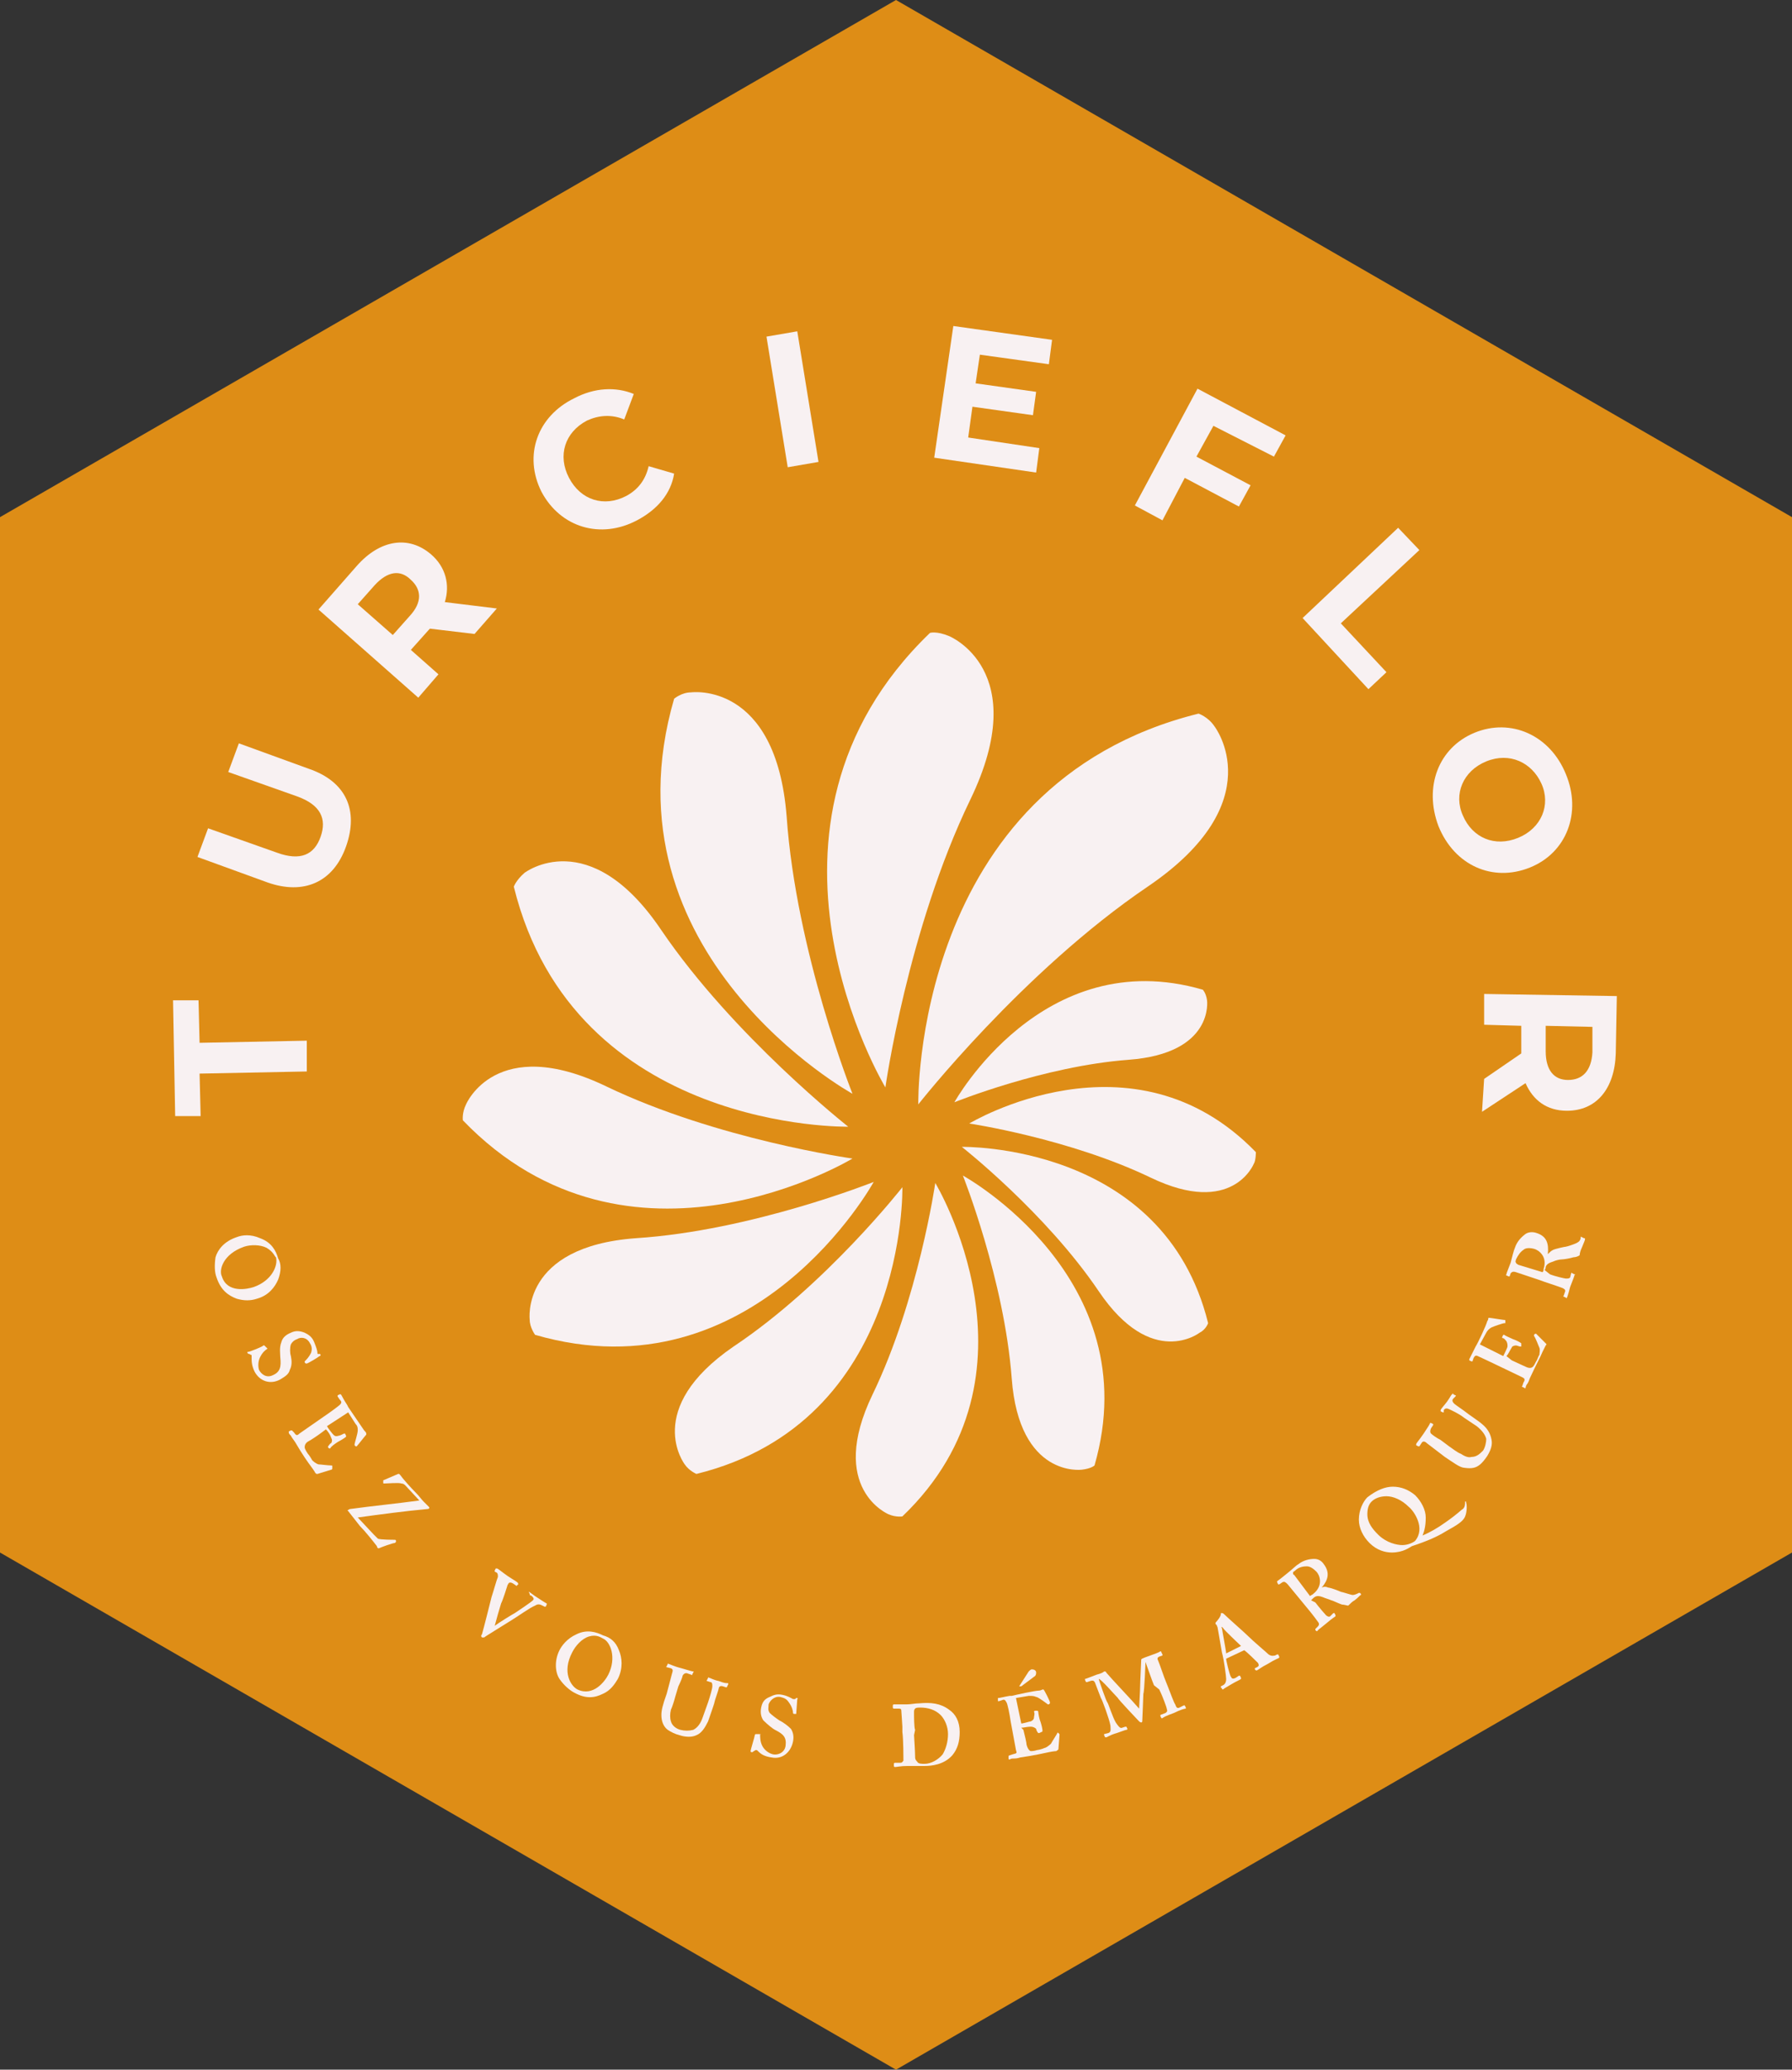 <?xml version="1.0" encoding="utf-8"?>
<!-- Generator: Adobe Illustrator 25.2.0, SVG Export Plug-In . SVG Version: 6.00 Build 0)  -->
<svg version="1.1" id="Calque_1" xmlns="http://www.w3.org/2000/svg" xmlns:xlink="http://www.w3.org/1999/xlink" x="0px" y="0px"
	 width="168.8px" height="194.9px" viewBox="0 0 168.8 194.9" style="enable-background:new 0 0 168.8 194.9;" xml:space="preserve"
	>
<rect x="0" y="0" width="168.8" height="194.9" fill="#333333" stroke="none"/>
<style type="text/css">
	.st0{fill:#DE8D16;}
	.st1{clip-path:url(#SVGID_2_);}
	.st2{fill:#F8F1F2;}
</style>
<g>
	<polygon class="st0" points="84.4,0 0,48.7 0,146.2 84.4,194.9 168.8,146.2 168.8,48.7 	"/>
</g>
<g>
	<defs>
		<rect id="SVGID_1_" x="0" width="168.8" height="194.9"/>
	</defs>
	<clipPath id="SVGID_2_">
		<use xlink:href="#SVGID_1_"  style="overflow:visible;"/>
	</clipPath>
	<g class="st1">
		<path class="st2" d="M86.5,104c0,0-0.6-30.1,26.4-36.8c0,0,0.9,0.3,1.5,1.2c0,0,5.5,7.1-6.3,15.1C96.3,91.5,86.5,104,86.5,104"/>
	</g>
	<g class="st1">
		<path class="st2" d="M83.4,102.4c0,0-14.8-24.5,4.2-42.8c0,0,0.6-0.2,1.8,0.3c0,0,7.9,3.2,2,15.4C85.5,87.5,83.4,102.4,83.4,102.4
			"/>
	</g>
	<g class="st1">
		<path class="st2" d="M80.3,103c0,0-23.8-13.1-16.8-37.2c0,0,0.7-0.6,1.6-0.6c0,0,8-1.1,9,11.7C75,89.7,80.3,103,80.3,103"/>
	</g>
	<g class="st1">
		<path class="st2" d="M79.9,106.1c0,0-25.8,0.5-31.5-22.6c0,0,0.2-0.6,1-1.3c0,0,6.1-4.7,12.9,5.4C69.1,97.6,79.9,106.1,79.9,106.1
			"/>
	</g>
	<g class="st1">
		<path class="st2" d="M80.3,109.1c0,0-21,12.7-36.7-3.6c0,0-0.1-0.7,0.3-1.5c0,0,2.8-6.7,13.2-1.7
			C67.5,107.3,80.3,109.1,80.3,109.1"/>
	</g>
	<g class="st1">
		<path class="st2" d="M82.3,111.3c0,0-11.2,20.4-31.9,14.4c0,0-0.5-0.7-0.5-1.4c0,0-0.9-6.9,10-7.7
			C70.8,115.9,82.3,111.3,82.3,111.3"/>
	</g>
	<g class="st1">
		<path class="st2" d="M85,111.8c0,0,0.5,22.1-19.4,27c0,0-0.7-0.3-1.1-0.9c0,0-4-5.2,4.6-11.1C77.8,121,85,111.8,85,111.8"/>
	</g>
	<g class="st1">
		<path class="st2" d="M88.1,111.4c0,0,10.9,18-3.1,31.4c0,0-0.6,0.1-1.3-0.2c0,0-5.8-2.4-1.5-11.3
			C86.5,122.4,88.1,111.4,88.1,111.4"/>
	</g>
	<g class="st1">
		<path class="st2" d="M90.7,110.7c0,0,17.5,9.6,12.4,27.3c0,0-0.3,0.3-1.2,0.4c0,0-5.9,0.8-6.6-8.6
			C94.6,120.5,90.7,110.7,90.7,110.7"/>
	</g>
	<g class="st1">
		<path class="st2" d="M90.6,108c0,0,19-0.4,23.2,16.6c0,0-0.2,0.6-0.8,0.9c0,0-4.5,3.5-9.5-3.9C98.5,114.2,90.6,108,90.6,108"/>
	</g>
	<g class="st1">
		<path class="st2" d="M91.3,105.8c0,0,15.4-9.3,27,2.7c0,0,0,0.8-0.2,1.1c0,0-2,5-9.7,1.3C100.7,107.2,91.3,105.8,91.3,105.8"/>
	</g>
	<g class="st1">
		<path class="st2" d="M89.9,103.8c0,0,8.3-15,23.4-10.6c0,0,0.3,0.3,0.4,1c0,0,0.7,5-7.4,5.6C98.3,100.4,89.9,103.8,89.9,103.8"/>
	</g>
</g>
<g>
	<path class="st2" d="M18.8,101.1l0.1,4l-2.4,0l-0.2-10.9l2.4,0l0.1,4L28.9,98l0,2.9L18.8,101.1z"/>
</g>
<g>
	<path class="st2" d="M25.2,83.1l-6.6-2.4l1-2.7l6.5,2.3c2.2,0.8,3.5,0.2,4.1-1.5c0.6-1.7,0-3-2.2-3.8l-6.5-2.3l1-2.7l6.6,2.4
		c3.5,1.2,4.7,3.9,3.5,7.3S28.6,84.3,25.2,83.1z"/>
</g>
<g>
	<path class="st2" d="M44.7,59.7l-4.2-0.5l-0.1,0.1l-1.7,1.9l2.6,2.3l-1.9,2.2l-9.4-8.3l3.6-4.1c2.2-2.5,4.9-2.9,7-1.1
		c1.4,1.2,1.8,2.9,1.3,4.5l4.9,0.6L44.7,59.7z M35.3,55.1l-1.6,1.8l3.3,2.9l1.6-1.8c1.2-1.3,1.1-2.5,0.1-3.4
		C37.7,53.6,36.5,53.8,35.3,55.1z"/>
</g>
<g>
	<path class="st2" d="M51,46.3c-1.7-3.4-0.4-7.1,3.1-8.8c1.9-1,3.9-1.1,5.6-0.4l-0.9,2.4c-1.2-0.5-2.4-0.4-3.5,0.1
		c-2.1,1.1-2.8,3.3-1.7,5.4c1.1,2.1,3.3,2.8,5.4,1.7c1.1-0.6,1.8-1.5,2.1-2.8l2.4,0.7C63.2,46.5,61.9,48,60,49
		C56.6,50.8,52.8,49.7,51,46.3z"/>
</g>
<g>
	<path class="st2" d="M72.2,31.7l2.9-0.5l2,12.3l-2.9,0.5L72.2,31.7z"/>
</g>
<g>
	<path class="st2" d="M97.9,42.2l-0.3,2.3L88,43.1l1.8-12.4l9.3,1.3l-0.3,2.3l-6.5-0.9l-0.4,2.7l5.7,0.8l-0.3,2.2l-5.7-0.8l-0.4,2.9
		L97.9,42.2z"/>
</g>
<g>
	<path class="st2" d="M114.3,40.1l-1.6,2.9l5.1,2.7l-1.1,2l-5.1-2.7l-2.1,4l-2.6-1.4l5.9-11l8.3,4.4l-1.1,2L114.3,40.1z"/>
</g>
<g>
	<path class="st2" d="M131.7,49.7l2,2.1l-7.4,6.9l4.3,4.6l-1.7,1.6l-6.2-6.7L131.7,49.7z"/>
</g>
<g>
	<path class="st2" d="M138.9,69c3.4-1.4,7.1,0.2,8.6,3.9c1.5,3.6,0.1,7.4-3.4,8.8c-3.5,1.4-7.1-0.2-8.6-3.9
		C134.1,74.1,135.5,70.4,138.9,69z M143,78.9c2.2-0.9,3.1-3.1,2.2-5.1s-3-3-5.2-2.1s-3.1,3.1-2.2,5.1
		C138.7,78.9,140.8,79.8,143,78.9z"/>
</g>
<g>
	<path class="st2" d="M139.8,101.6l3.5-2.4l0-0.1l0-2.5l-3.5-0.1l0-2.9l12.5,0.2l-0.1,5.4c-0.1,3.3-1.8,5.4-4.6,5.4
		c-1.9,0-3.2-1-3.9-2.6l-4.1,2.7L139.8,101.6z M150,99.1l0-2.4l-4.4-0.1l0,2.4c0,1.8,0.8,2.7,2.1,2.7
		C149.1,101.7,149.9,100.8,150,99.1z"/>
</g>
<g>
	<path class="st2" d="M26.2,120.5c-0.3,0.7-0.9,1.5-2,1.8c-0.6,0.2-1.2,0.2-1.9,0c-0.8-0.3-1.5-0.8-1.9-2c-0.2-0.5-0.2-1.2-0.1-1.9
		c0.2-0.7,0.8-1.5,2-1.9c0.5-0.2,1.3-0.3,2.2,0.1c1.1,0.4,1.5,1.2,1.7,1.9C26.5,119,26.5,119.7,26.2,120.5z M25.1,117.5
		c-0.6-0.3-1.5-0.3-2.1-0.1c-2,0.7-2.4,2.2-2.1,2.8c0.5,1.6,2.4,1.2,3,1c1.7-0.6,2.3-2,2.1-2.8C25.9,118.4,25.8,117.9,25.1,117.5z"
		/>
</g>
<g>
	<path class="st2" d="M25.2,127C25.2,127.1,25.2,127.1,25.2,127c-0.3,0.2-0.5,0.4-0.7,0.8c-0.2,0.4-0.2,0.9-0.1,1.2
		c0.2,0.4,0.7,0.8,1.3,0.5c0.7-0.3,0.8-0.8,0.7-1.7c0-0.3-0.1-0.9,0.1-1.4c0.1-0.4,0.4-0.7,0.9-0.9c0.4-0.2,0.8-0.2,1.3,0
		c0.4,0.2,0.7,0.4,0.9,0.9c0.2,0.5,0.3,0.8,0.3,1c0,0.1,0,0.1,0.1,0.1l0.1,0c0,0,0.1,0,0.1,0.1c0,0,0,0.1-0.1,0.1
		c-0.1,0.1-1.1,0.7-1.2,0.7c0,0-0.1,0-0.1,0l-0.1-0.1c0,0,0-0.1,0-0.1c0.2-0.2,0.4-0.4,0.6-0.8c0.1-0.3,0.1-0.6-0.1-0.9
		c-0.3-0.6-0.9-0.6-1.2-0.4c-0.3,0.1-0.5,0.3-0.6,0.5c-0.1,0.3-0.1,0.8,0,1.1c0.1,0.5,0.1,0.9-0.1,1.3c-0.1,0.4-0.4,0.6-0.9,0.9
		c-0.9,0.5-1.9,0.2-2.4-0.7c-0.3-0.6-0.3-1-0.3-1.4c0-0.1,0-0.2,0-0.2c0,0-0.1,0-0.2-0.1c-0.1,0-0.1,0-0.2-0.1c0-0.1,0-0.1,0.1-0.1
		c0.1,0,1.4-0.5,1.4-0.6c0,0,0.1,0,0.1,0L25.2,127z"/>
</g>
<g>
	<path class="st2" d="M30.3,134.9c-0.4,0.3-1,0.7-1.2,0.8c-0.4,0.2-0.4,0.5-0.4,0.6c0,0.1,0.1,0.3,0.3,0.6c0.1,0.1,0.3,0.4,0.4,0.6
		c0.1,0.1,0.3,0.3,0.6,0.4c0.2,0,0.9,0.1,1.2,0.1c0.1,0,0.1,0,0.1,0.1l0,0.2c0,0,0,0.1-0.1,0.1l-1.3,0.4c-0.1,0-0.1,0-0.2-0.1
		c0,0-0.1-0.2-0.4-0.6c-0.3-0.4-0.8-1.1-1.5-2.3c-0.2-0.3-0.3-0.4-0.4-0.6c-0.1-0.1-0.2-0.2-0.2-0.3c0,0,0-0.1,0-0.1l0.2-0.1
		c0,0,0.1,0,0.1,0l0.2,0.2c0.2,0.3,0.3,0.3,0.5,0.1l2.3-1.6c0.6-0.4,1.4-1,1.5-1.1c0.2-0.2,0.2-0.3,0-0.5l-0.2-0.3c0,0,0,0,0-0.1
		l0.2-0.1c0,0,0.1,0,0.1,0c0.1,0.1,0.2,0.4,0.6,1l0.1,0.2c0.2,0.3,1.3,1.9,1.5,2.2c0.1,0.1,0.2,0.2,0.2,0.3c0,0,0,0.1,0,0.1
		c-0.1,0.1-0.8,1-0.9,1.1c0,0-0.1,0-0.1,0l-0.1-0.1c0,0,0,0,0-0.1c0-0.1,0.3-1,0.3-1.3c0-0.2,0-0.4-0.2-0.6l-0.7-1.1l-2,1.3
		c0.1,0.2,0.5,0.7,0.6,0.8c0.1,0.1,0.2,0.2,0.5,0.1c0.1,0,0.3-0.1,0.5-0.2c0,0,0.1,0,0.1,0l0.1,0.2c0,0,0,0.1,0,0.1
		c-0.1,0.1-0.6,0.4-0.8,0.5c-0.3,0.2-0.6,0.4-0.7,0.6c0,0-0.1,0-0.1,0l-0.1-0.1c0,0,0,0,0-0.1c0.1-0.1,0.2-0.3,0.3-0.3
		c0.1-0.2,0.1-0.3,0-0.5c-0.1-0.3-0.3-0.6-0.5-0.8L30.3,134.9z"/>
</g>
<g>
	<path class="st2" d="M32.8,142.3c-0.1-0.1-0.1-0.1,0-0.1c0,0,0.1-0.1,0.2-0.1c2.2-0.3,4.3-0.5,6.5-0.8l-1.3-1.4
		c-0.1-0.1-0.2-0.2-0.4-0.2c-0.2-0.1-1.3,0-1.6,0c-0.1,0-0.1,0-0.1-0.1l0-0.1c0,0,0,0,0-0.1l1.4-0.6c0.1,0,0.1,0,0.1,0
		c0,0,0.1,0.1,0.1,0.1c0.2,0.3,1,1.2,1.5,1.7c0.3,0.3,0.5,0.6,0.7,0.8c0.2,0.2,0.4,0.4,0.5,0.5c0.1,0.1,0,0.2-0.1,0.2
		c-2.2,0.2-4.4,0.5-6.6,0.8l1.5,1.6c0.1,0.1,0.3,0.3,0.4,0.4c0.3,0.1,1.4,0.1,1.6,0.1c0,0,0.1,0,0.1,0.1l0,0.1c0,0,0,0-0.1,0.1
		c-0.2,0-1.3,0.4-1.5,0.5c0,0-0.1,0-0.1,0c0,0-0.1-0.1-0.1-0.2c-0.3-0.4-1.1-1.4-1.6-1.9L32.8,142.3z"/>
</g>
<g>
</g>
<g>
	<path class="st2" d="M49.8,149.9C49.8,149.9,49.8,149.9,49.8,149.9c0.1,0,0.4,0.3,0.9,0.6c0.6,0.4,0.8,0.5,0.8,0.5c0,0,0,0.1,0,0.1
		l-0.1,0.2c0,0-0.1,0-0.1,0l-0.2-0.1c-0.2-0.1-0.4-0.2-0.7,0c-0.5,0.2-1.6,1-2.1,1.3c-0.3,0.2-2.6,1.6-2.7,1.7c-0.1,0-0.1,0-0.2,0
		c-0.1-0.1-0.1-0.2,0-0.3c0.2-0.7,0.7-2.7,0.9-3.5c0.2-0.6,0.5-1.7,0.6-1.9c0-0.2,0-0.3-0.1-0.4l-0.2-0.1c0,0,0,0,0-0.1l0.1-0.2
		c0,0,0.1,0,0.1,0c0.1,0,0.3,0.2,1,0.7c0.6,0.4,1,0.6,1,0.7s0.1,0.1,0,0.1l-0.1,0.1c0,0-0.1,0.1-0.1,0l-0.3-0.2
		c-0.2-0.1-0.3-0.1-0.4,0c0,0.1-0.1,0.1-0.1,0.2c-0.1,0.3-0.4,1.3-0.6,1.7c-0.1,0.3-0.5,1.7-0.6,2.1l0,0l0,0
		c0.4-0.3,1.7-1.1,1.9-1.2c0.3-0.2,1.5-1,1.7-1.2c0.1-0.1,0.1-0.2-0.1-0.4l-0.2-0.1c0,0,0-0.1,0-0.1L49.8,149.9z"/>
</g>
<g>
	<path class="st2" d="M58.3,155.4c0.3,0.7,0.4,1.7-0.1,2.7c-0.3,0.5-0.7,1.1-1.4,1.4c-0.8,0.4-1.6,0.5-2.7-0.1
		c-0.4-0.2-1-0.7-1.4-1.3c-0.4-0.6-0.5-1.7,0-2.7c0.2-0.4,0.7-1.1,1.6-1.5c1-0.5,1.9-0.2,2.5,0.1C57.5,154.2,58,154.6,58.3,155.4z
		 M55.5,154.1c-0.7,0.2-1.3,0.9-1.6,1.5c-1,1.9-0.1,3.2,0.5,3.5c1.5,0.7,2.6-0.8,2.9-1.4c0.8-1.6,0.2-3.1-0.5-3.4
		C56.6,154.2,56.2,153.9,55.5,154.1z"/>
</g>
<g>
	<path class="st2" d="M63.3,157.6c0.1-0.3,0.1-0.4-0.1-0.5l-0.4-0.1c0,0-0.1,0,0-0.1l0.1-0.2c0,0,0-0.1,0.1,0c0.1,0,0.4,0.2,1.2,0.4
		c0.7,0.2,1,0.3,1.1,0.3c0,0,0.1,0,0,0.1l-0.1,0.2c0,0,0,0.1-0.1,0l-0.3-0.1c-0.2-0.1-0.4,0-0.5,0.2c0,0.1-0.2,0.6-0.4,1l-0.3,1
		c-0.1,0.4-0.3,1-0.4,1.2c-0.1,0.4-0.1,0.8,0,1.1c0.1,0.4,0.5,0.7,0.9,0.8c0.4,0.1,0.8,0.1,1.2,0c0.4-0.2,0.7-0.6,0.9-1.2l0.5-1.4
		c0.2-0.6,0.4-1.3,0.4-1.5c0-0.2,0-0.4-0.2-0.4l-0.3-0.1c0,0-0.1,0,0-0.1l0.1-0.2c0,0,0-0.1,0.1,0c0.1,0,0.4,0.2,0.9,0.3
		c0.5,0.2,0.7,0.2,0.8,0.2c0.1,0,0.1,0,0.1,0.1l-0.1,0.2c0,0,0,0.1-0.1,0.1l-0.3-0.1c-0.3-0.1-0.4,0.1-0.4,0.2
		c0,0.1-0.4,1.2-0.4,1.3c0,0.1-0.5,1.5-0.6,1.8c-0.3,0.6-0.6,1.1-1.1,1.3c-0.4,0.2-1,0.2-1.6,0c-0.4-0.1-0.8-0.3-1.1-0.5
		c-0.4-0.3-0.6-0.8-0.6-1.4c0-0.4,0.1-0.9,0.5-2L63.3,157.6z"/>
</g>
<g>
	<path class="st2" d="M71.6,163.3C71.7,163.3,71.7,163.4,71.6,163.3c0,0.3,0,0.7,0.2,1.1c0.2,0.4,0.6,0.7,1,0.8
		c0.4,0.1,1.1-0.1,1.2-0.8c0.1-0.8-0.2-1.1-1-1.5c-0.2-0.1-0.7-0.5-1.1-0.9c-0.2-0.3-0.3-0.7-0.2-1.2c0.1-0.5,0.3-0.8,0.8-1
		c0.4-0.2,0.7-0.3,1.2-0.2c0.5,0.1,0.8,0.3,1,0.4c0.1,0,0.1,0,0.2,0l0.1-0.1c0,0,0.1,0,0.1,0s0.1,0.1,0,0.1c0,0.1-0.1,1.3-0.1,1.4
		c0,0,0,0-0.1,0l-0.1,0c0,0-0.1,0-0.1-0.1c0-0.2-0.1-0.6-0.4-1c-0.2-0.3-0.4-0.4-0.8-0.5c-0.6-0.1-1,0.4-1.1,0.7
		c0,0.3-0.1,0.5,0.1,0.8c0.2,0.2,0.6,0.5,0.9,0.7c0.4,0.2,0.8,0.5,1.1,0.8c0.2,0.3,0.3,0.7,0.2,1.2c-0.2,1-1,1.7-2,1.5
		c-0.7-0.1-1-0.3-1.3-0.6c-0.1-0.1-0.1-0.1-0.2-0.1s-0.1,0.1-0.2,0.1c-0.1,0.1-0.1,0.1-0.2,0.1c-0.1,0-0.1-0.1-0.1-0.1
		c0-0.1,0.4-1.4,0.4-1.5c0,0,0-0.1,0.1-0.1L71.6,163.3z"/>
</g>
<g>
</g>
<g>
	<path class="st2" d="M85,162.6c0-0.2-0.1-1.4-0.1-1.5c0-0.2-0.1-0.2-0.3-0.2l-0.4,0c0,0-0.1,0-0.1-0.1l0-0.2c0,0,0-0.1,0.1-0.1
		c0.2,0,0.7,0,1.2,0c0.4,0,0.8-0.1,1.2-0.1c1.1-0.1,2,0,2.8,0.6c0.6,0.4,1,1.1,1,2.1c0,0.9-0.2,1.6-0.7,2.2c-0.8,0.9-2,1-2.6,1
		c-0.3,0-1.2,0-1.6,0c-0.7,0-1,0.1-1.2,0.1c0,0-0.1,0-0.1-0.1l0-0.2c0,0,0-0.1,0.1-0.1l0.5,0c0.2,0,0.2-0.1,0.3-0.2
		c0-0.2,0-2-0.1-2.7L85,162.6z M86.1,163.4c0,0.1,0.1,1.5,0.1,2c0,0.2,0,0.3,0.2,0.5c0.1,0.2,0.4,0.2,0.7,0.2c0.6,0,1.3-0.4,1.7-0.9
		c0.3-0.5,0.5-1.2,0.5-1.9c0-0.7-0.3-1.4-0.7-1.8c-0.5-0.5-1.2-0.7-1.9-0.7c-0.2,0-0.4,0-0.5,0.1c-0.1,0.1-0.1,0.2-0.1,0.4
		c0,0.3,0,1.4,0.1,1.6L86.1,163.4z"/>
</g>
<g>
	<path class="st2" d="M96.4,162.9c0.1,0.4,0.3,1.2,0.3,1.4c0.1,0.4,0.3,0.6,0.4,0.6c0.1,0,0.3,0,0.6-0.1c0.1,0,0.5-0.1,0.7-0.2
		c0.1,0,0.4-0.2,0.6-0.4c0.1-0.2,0.5-0.8,0.6-1c0,0,0-0.1,0.1,0l0.1,0.1c0,0,0,0,0,0.1l-0.1,1.3c0,0.1-0.1,0.1-0.2,0.2
		c0,0-0.2,0-0.7,0.1c-0.5,0.1-1.3,0.3-2.7,0.5c-0.3,0.1-0.5,0.1-0.7,0.1c-0.2,0-0.3,0.1-0.3,0.1c0,0-0.1,0-0.1-0.1l0-0.2
		c0,0,0-0.1,0.1-0.1l0.3-0.1c0.4-0.1,0.4-0.1,0.3-0.4l-0.5-2.7c-0.1-0.7-0.3-1.7-0.4-1.8c-0.1-0.2-0.2-0.3-0.4-0.2l-0.3,0.1
		c0,0-0.1,0-0.1,0l0-0.2c0,0,0-0.1,0-0.1c0.2,0,0.5-0.1,1.1-0.2l0.2,0c0.4-0.1,2.2-0.5,2.6-0.5c0.1,0,0.3-0.1,0.3-0.1
		c0,0,0.1,0,0.1,0c0.1,0.1,0.6,1.1,0.6,1.2c0,0,0,0.1,0,0.1l-0.1,0.1c0,0,0,0-0.1,0c0,0-0.9-0.7-1.1-0.7c-0.2-0.1-0.4-0.1-0.7-0.1
		l-1.2,0.2l0.5,2.4c0.2,0,0.8-0.2,0.9-0.2c0.2-0.1,0.3-0.2,0.3-0.4c0-0.1,0.1-0.3,0-0.5c0,0,0-0.1,0.1-0.1l0.2,0c0,0,0.1,0,0.1,0.1
		c0,0.1,0.1,0.7,0.2,0.9c0.1,0.3,0.2,0.7,0.2,0.9c0,0,0,0.1-0.1,0.1l-0.2,0.1c0,0-0.1,0-0.1,0c-0.1-0.1-0.2-0.3-0.2-0.4
		c-0.1-0.1-0.3-0.2-0.5-0.2c-0.3,0-0.7,0.1-0.9,0.1L96.4,162.9z M96,158.8C96,158.8,96,158.7,96,158.8l0.9-1.4
		c0.1-0.1,0.2-0.2,0.3-0.2c0.2,0,0.4,0.1,0.4,0.3c0,0.1,0,0.3-0.2,0.4l-1.2,0.9c0,0,0,0-0.1,0L96,158.8z"/>
</g>
<g>
	<path class="st2" d="M108.7,158.7c-0.1-0.2-0.8-2.2-0.8-2.2l0,0c0,0.1-0.1,2.8-0.2,3c0,0.3-0.1,2.4-0.1,2.5c0,0.1,0,0.2-0.1,0.2
		c0,0-0.1,0-0.2-0.1c0,0-2-2.1-2-2.2c-0.3-0.3-1.6-1.8-1.8-1.8c0,0.1,0.7,2.1,0.8,2.2s0.5,1.4,0.8,1.9c0.2,0.3,0.4,0.6,0.6,0.5
		l0.3-0.1c0,0,0.1,0,0.1,0l0.1,0.2c0,0,0,0.1-0.1,0.1c-0.1,0-0.3,0.1-0.9,0.3c-0.7,0.2-0.9,0.4-1,0.4c-0.1,0-0.1,0-0.1,0l-0.1-0.2
		c0,0,0,0,0-0.1l0.4-0.1c0.3-0.1,0.2-0.4,0.2-0.7c-0.1-0.6-0.8-2.5-0.9-2.6l-0.5-1.3c-0.1-0.3-0.2-0.4-0.5-0.3l-0.3,0.1
		c0,0-0.1,0-0.1,0l-0.1-0.2c0,0,0-0.1,0-0.1c0.1,0,0.3-0.1,1.1-0.4c0.4-0.1,0.6-0.2,0.7-0.3c0.1,0,0.2,0,0.2,0.1
		c0.5,0.6,2.6,2.8,3.1,3.4c0-0.2,0.1-1.7,0.1-2.2c0-0.4,0.1-2.2,0.1-2.4c0-0.1,0.1-0.1,0.3-0.2c1.1-0.4,1.4-0.5,1.5-0.6
		c0,0,0.1,0,0.1,0.1l0.1,0.2c0,0,0,0.1,0,0.1l-0.3,0.1c-0.2,0.1-0.2,0.2-0.1,0.4c0.1,0.2,0.6,1.7,0.7,1.9l0.2,0.5
		c0.2,0.5,0.6,1.6,0.7,1.7c0.1,0.3,0.2,0.4,0.4,0.3l0.4-0.2c0,0,0.1,0,0.1,0l0.1,0.2c0,0,0,0.1,0,0.1c-0.1,0-0.5,0.1-1.1,0.4
		c-0.8,0.3-1,0.4-1.1,0.5c0,0-0.1,0-0.1,0l-0.1-0.2c0,0,0-0.1,0-0.1l0.5-0.2c0.1-0.1,0.2-0.1,0.1-0.4c0-0.1-0.4-1.2-0.7-1.8
		L108.7,158.7z"/>
</g>
<g>
	<path class="st2" d="M115.5,156.2c0,0.2,0.3,1.4,0.4,1.6c0,0.1,0.1,0.1,0.1,0.2c0.1,0.1,0.2,0.1,0.4,0l0.3-0.2c0.1,0,0.1,0,0.1,0
		l0.1,0.2c0,0,0,0.1,0,0.1c-0.1,0.1-0.4,0.2-0.9,0.5c-0.5,0.3-0.7,0.4-0.8,0.5c0,0-0.1,0-0.1-0.1l-0.1-0.1c0,0,0-0.1,0-0.1l0.2-0.1
		c0.2-0.1,0.3-0.3,0.3-0.6c0-0.2-0.2-1.8-0.4-2.5l-0.4-2.3c0-0.1-0.1-0.2-0.1-0.3c0,0-0.1,0-0.1-0.1c0,0,0-0.1,0-0.1
		c0.2-0.2,0.5-0.6,0.5-0.8c0-0.1,0-0.1,0.1-0.1c0,0,0.1,0,0.2,0.1c0.4,0.4,1.9,1.7,2.3,2.1c0.5,0.5,1.7,1.5,1.9,1.7
		c0.3,0.2,0.5,0.1,0.6,0.1l0.2-0.1c0,0,0.1,0,0.1,0l0.1,0.2c0,0,0,0.1,0,0.1c-0.1,0.1-0.3,0.1-1.1,0.6c-0.6,0.3-0.8,0.5-1,0.6
		c-0.1,0-0.1,0-0.1,0l-0.1-0.1c0,0,0-0.1,0-0.1l0.2-0.1c0.2-0.1,0.2-0.2,0.1-0.4c-0.2-0.2-1-1-1.3-1.2L115.5,156.2z M116.9,155
		c-0.2-0.2-1.6-1.5-1.7-1.7c-0.1-0.1-0.1-0.1-0.1-0.1c0,0-0.1,0.1,0,0.1c0,0.1,0.4,2.2,0.4,2.4L116.9,155z"/>
</g>
<g>
	<path class="st2" d="M123.9,150.9c0.3,0.4,0.9,1.1,1,1.2c0.1,0.1,0.3,0.2,0.4,0.1l0.3-0.3c0,0,0.1,0,0.1,0l0.1,0.2c0,0,0,0.1,0,0.1
		c-0.1,0.1-0.2,0.1-0.9,0.7c-0.6,0.5-0.8,0.6-0.8,0.7c0,0-0.1,0-0.1,0l-0.1-0.1c0,0,0-0.1,0-0.1l0.2-0.2c0.1-0.1,0.2-0.2,0.1-0.4
		c-0.5-0.7-1-1.3-1.5-1.9l-1.4-1.7c-0.2-0.2-0.3-0.3-0.5-0.2l-0.3,0.2c0,0-0.1,0-0.1,0l-0.1-0.2c0,0,0-0.1,0-0.1
		c0,0,0.3-0.2,0.9-0.7c0.4-0.3,0.9-0.8,1.1-0.9c0.5-0.4,1.1-0.5,1.5-0.5c0.4,0,0.7,0.2,0.9,0.5c0.6,0.8,0.4,1.5-0.2,2.2l0,0
		c0.2-0.1,0.4-0.1,0.6,0c0.2,0,1,0.3,1.2,0.4c0.1,0,1,0.3,1.1,0.3c0.2,0,0.4-0.1,0.6-0.2c0,0,0.1,0,0.1,0l0.1,0.1c0,0,0,0.1,0,0.1
		c-0.1,0-0.2,0.2-0.6,0.5c-0.2,0.1-0.4,0.3-0.6,0.5c-0.1,0-0.4-0.1-0.6-0.1c-0.3-0.1-0.9-0.4-1-0.4c-0.2-0.1-0.6-0.2-0.8-0.3
		c-0.3-0.1-0.6-0.2-0.9,0.1c0,0-0.1,0.1-0.2,0.2L123.9,150.9z M123.4,150.3c0.1-0.1,0.2-0.1,0.3-0.2c1-0.8,0.6-1.8,0.3-2.1
		s-0.6-0.5-0.9-0.5c-0.4,0-0.8,0.1-1.1,0.4c-0.1,0.1-0.2,0.1-0.2,0.2c0,0.1,0,0.2,0.1,0.2L123.4,150.3z"/>
</g>
<g>
	<path class="st2" d="M131.2,140c0.8,0,1.5,0.3,2.1,0.8c0.6,0.6,1,1.4,1,2.1c0,0.7-0.1,1.2-0.3,1.7l0,0c0.7-0.3,1.4-0.7,2.1-1.2
		c1.3-0.9,1.5-1.2,1.7-1.3c0.2-0.2,0.2-0.4,0.2-0.6c0,0,0-0.1,0-0.1l0.1,0c0,0,0,0,0,0.1c0.1,0.2,0.1,1.1-0.2,1.5
		c-0.2,0.3-0.6,0.6-1.7,1.2c-0.8,0.5-1.7,0.9-3.2,1.4c-0.2,0.1-0.8,0.6-1.9,0.6c-0.6,0-1.4-0.2-2.1-0.9c-0.6-0.6-1-1.4-1-2.2
		c0-0.9,0.4-1.7,0.8-2.1C129.7,140.3,130.5,140,131.2,140z M132.7,141.9c-0.7-0.7-1.5-1-2.1-1c-0.6,0-1.1,0.2-1.4,0.5
		c-0.3,0.3-0.4,0.7-0.4,1.2c0,0.8,0.5,1.4,1,1.9c0.8,0.8,1.8,1,2.3,1c0.6,0,1.1-0.3,1.2-0.4C134.3,143.9,133.2,142.3,132.7,141.9z"
		/>
</g>
<g>
	<path class="st2" d="M134.4,135.9c-0.2-0.2-0.4-0.2-0.5,0l-0.2,0.3c0,0-0.1,0-0.1,0l-0.2-0.1c0,0,0-0.1,0-0.1c0-0.1,0.3-0.4,0.7-1
		c0.4-0.6,0.6-0.9,0.6-1c0,0,0.1,0,0.1,0l0.2,0.1c0,0,0,0.1,0,0.1l-0.2,0.3c-0.1,0.2-0.1,0.4,0,0.5c0.1,0.1,0.5,0.4,0.9,0.6l0.8,0.6
		c0.3,0.2,0.8,0.6,1.1,0.7c0.3,0.2,0.7,0.4,1,0.3c0.5,0,0.8-0.3,1.1-0.6c0.2-0.3,0.3-0.8,0.3-1.1c-0.1-0.4-0.4-0.8-0.9-1.2l-1.2-0.8
		c-0.5-0.4-1.2-0.7-1.4-0.8c-0.2-0.1-0.4-0.1-0.5,0.1L136,133c0,0-0.1,0-0.1,0l-0.2-0.1c0,0,0-0.1,0-0.1c0-0.1,0.3-0.4,0.6-0.8
		c0.3-0.4,0.4-0.7,0.5-0.7c0-0.1,0.1-0.1,0.1,0l0.2,0.1c0,0,0.1,0,0,0.1l-0.2,0.2c-0.2,0.2,0,0.4,0.1,0.5c0.1,0.1,1,0.7,1.1,0.8
		c0.1,0.1,1.3,0.9,1.5,1.1c0.5,0.4,0.8,0.9,0.9,1.5c0.1,0.5-0.1,1-0.4,1.5c-0.2,0.3-0.5,0.7-0.8,0.9c-0.4,0.3-0.9,0.3-1.5,0.2
		c-0.4-0.1-0.8-0.4-1.7-1L134.4,135.9z"/>
</g>
<g>
	<path class="st2" d="M142.4,128.1c0.4,0.2,1.1,0.5,1.3,0.6c0.4,0.2,0.6,0.1,0.7,0c0.1-0.1,0.2-0.3,0.3-0.5c0.1-0.1,0.2-0.5,0.3-0.6
		c0-0.1,0.1-0.5,0-0.7c-0.1-0.2-0.3-0.8-0.5-1.1c0,0,0-0.1,0-0.1l0.1-0.1c0,0,0.1,0,0.1,0l0.9,0.9c0.1,0.1,0.1,0.1,0,0.2
		c0,0-0.1,0.2-0.3,0.6c-0.2,0.5-0.6,1.2-1.2,2.5c-0.1,0.3-0.2,0.5-0.3,0.6c-0.1,0.2-0.1,0.3-0.1,0.3c0,0,0,0.1-0.1,0l-0.2-0.1
		c0,0-0.1,0,0-0.1l0.1-0.3c0.2-0.3,0.1-0.4-0.1-0.5l-2.5-1.2c-0.6-0.3-1.5-0.7-1.7-0.8c-0.2-0.1-0.3,0-0.4,0.2l-0.1,0.3
		c0,0,0,0-0.1,0l-0.2-0.1c0,0,0,0,0-0.1c0.1-0.2,0.2-0.4,0.5-1l0.1-0.2c0.2-0.3,1-2,1.1-2.4c0.1-0.1,0.1-0.3,0.1-0.3c0,0,0,0,0.1,0
		c0.1,0,1.3,0.2,1.4,0.2c0.1,0,0.1,0,0.1,0.1l0,0.2c0,0,0,0-0.1,0c-0.1,0-1,0.3-1.2,0.4c-0.2,0.1-0.4,0.3-0.5,0.5l-0.6,1.1l2.2,1.1
		c0.1-0.2,0.4-0.8,0.4-0.9c0-0.2,0-0.3-0.1-0.5c-0.1-0.1-0.2-0.3-0.4-0.3c0,0,0-0.1,0-0.1l0.1-0.2c0,0,0,0,0.1,0
		c0.1,0.1,0.6,0.3,0.8,0.4c0.3,0.1,0.7,0.3,0.8,0.4c0,0,0,0,0,0.1l0,0.2c0,0,0,0-0.1,0c-0.1,0-0.3-0.1-0.4-0.1
		c-0.2,0-0.4,0.1-0.4,0.2c-0.2,0.3-0.3,0.6-0.5,0.8L142.4,128.1z"/>
</g>
<g>
	<path class="st2" d="M146,120c0.5,0.2,1.4,0.4,1.5,0.4c0.2,0,0.3,0,0.4-0.1l0.1-0.4c0,0,0-0.1,0.1,0l0.2,0.1c0.1,0,0.1,0,0,0.1
		c0,0.1-0.1,0.3-0.4,1.1c-0.2,0.8-0.3,1-0.3,1c0,0,0,0.1-0.1,0l-0.2-0.1c0,0-0.1,0,0-0.1l0.1-0.3c0.1-0.2,0-0.3-0.2-0.4
		c-0.8-0.3-1.5-0.5-2.3-0.8l-2.1-0.7c-0.3-0.1-0.4,0-0.5,0.1l-0.1,0.3c0,0,0,0-0.1,0l-0.2-0.1c0,0-0.1,0,0-0.1
		c0-0.1,0.1-0.3,0.4-1.1c0.1-0.4,0.3-1.2,0.4-1.4c0.2-0.6,0.6-1,1-1.3c0.3-0.2,0.7-0.2,1-0.1c1,0.3,1.2,1,1.1,2l0,0
		c0.2-0.2,0.3-0.3,0.5-0.4c0.2-0.1,1.1-0.3,1.2-0.3c0.1,0,1-0.3,1.1-0.4c0.2-0.1,0.3-0.3,0.3-0.5c0,0,0-0.1,0.1,0l0.2,0.1
		c0.1,0,0.1,0,0.1,0.1c0,0.1-0.1,0.3-0.3,0.8c-0.1,0.2-0.2,0.5-0.2,0.7c-0.1,0.1-0.4,0.2-0.6,0.2c-0.3,0.1-0.9,0.2-1.1,0.2
		c-0.2,0-0.6,0.1-0.8,0.2c-0.3,0.1-0.6,0.2-0.7,0.5c0,0,0,0.2-0.1,0.3L146,120z M145.3,119.8c0.1-0.1,0.1-0.2,0.1-0.3
		c0.4-1.2-0.5-1.8-0.9-1.9s-0.8-0.1-1,0.1c-0.3,0.2-0.5,0.5-0.7,0.9c0,0.1-0.1,0.2,0,0.3c0,0.1,0.1,0.1,0.2,0.2L145.3,119.8z"/>
</g>
</svg>
